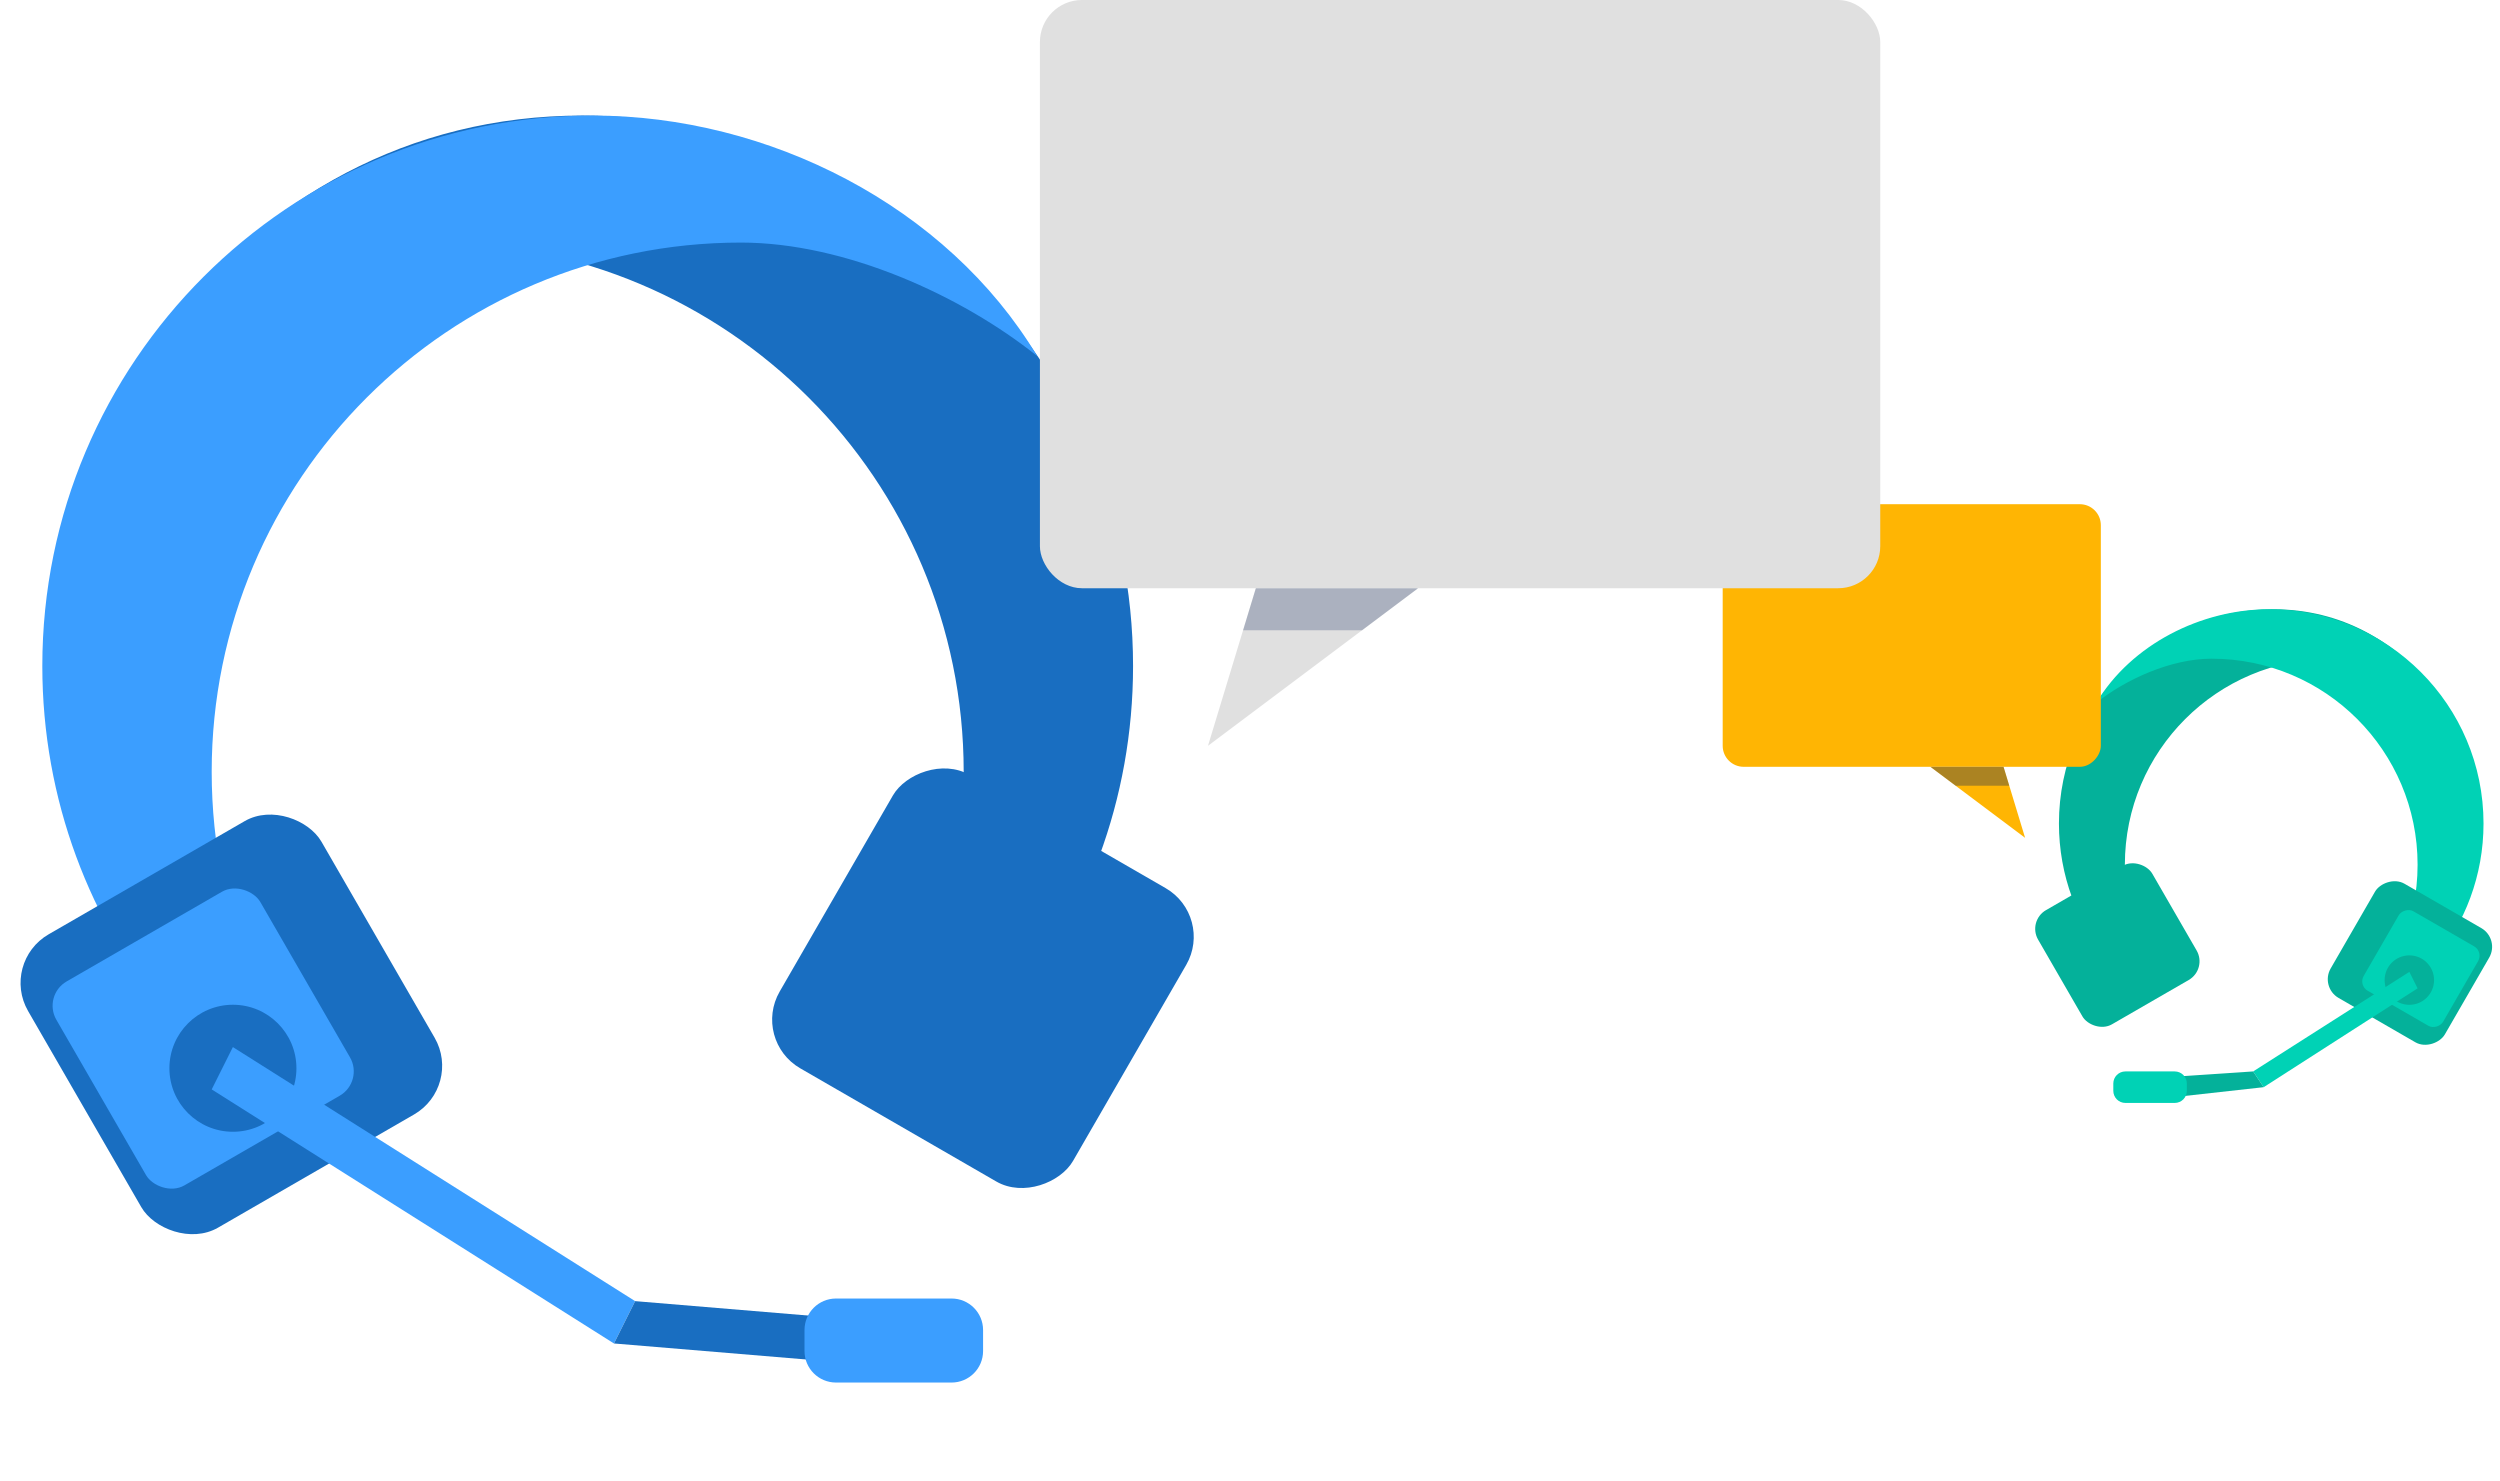 <?xml version="1.0" encoding="UTF-8"?> <svg xmlns="http://www.w3.org/2000/svg" width="238" height="141" viewBox="0 0 238 141" fill="none"><path d="M15.741 31.034C23.555 26.053 31.402 23.093 41.356 23.093C69.184 23.093 91.743 45.652 91.743 73.481C91.743 80.502 90.307 87.188 87.712 93.261C89.728 95.651 91.743 96.889 95.774 96.889C103.326 87.809 107.867 76.136 107.867 63.403C107.867 34.462 84.406 11 55.464 11C38.774 11 25.338 18.877 15.741 31.034Z" fill="#196EC1"></path><path d="M98.738 33.896C91.583 28.172 80.494 23.093 70.541 23.093C42.712 23.093 20.153 45.652 20.153 73.481C20.153 80.502 21.59 87.188 24.184 93.261C22.169 95.651 20.153 96.889 16.122 96.889C8.571 87.809 4.029 76.136 4.029 63.403C4.029 34.462 27.491 11 56.432 11C73.123 11 90.152 19.586 98.738 33.896Z" fill="#3B9EFF"></path><rect y="91.62" width="32.248" height="32.248" rx="5.348" transform="rotate(-30 0 91.62)" fill="#196EC1"></rect><rect width="32.248" height="32.248" rx="5.348" transform="matrix(0.866 0.5 0.5 -0.866 71.551 99.029)" fill="#196EC1"></rect><rect x="4.029" y="94.768" width="22.421" height="22.421" rx="2.674" transform="rotate(-30 4.029 94.768)" fill="#3B9EFF"></rect><circle cx="22.174" cy="101.698" r="6.046" fill="#196EC1"></circle><path d="M22.17 99.682L60.464 123.868L58.449 127.899L20.154 103.713L22.17 99.682Z" fill="#3B9EFF"></path><path d="M82.636 129.915L58.45 127.899L60.465 123.868L84.651 125.884L82.636 129.915Z" fill="#196EC1"></path><path d="M76.589 126.619C76.589 124.962 77.932 123.619 79.589 123.619H90.589C92.246 123.619 93.589 124.962 93.589 126.619V128.619C93.589 130.276 92.246 131.619 90.589 131.619H79.589C77.932 131.619 76.589 130.276 76.589 128.619V126.619Z" fill="#3B9EFF"></path><path d="M231.872 65.799C228.83 63.86 225.776 62.707 221.901 62.707C211.069 62.707 202.287 71.489 202.287 82.321C202.287 85.055 202.846 87.657 203.856 90.021C203.072 90.952 202.287 91.433 200.718 91.433C197.779 87.899 196.011 83.355 196.011 78.399C196.011 67.133 205.143 58 216.409 58C222.906 58 228.136 61.066 231.872 65.799Z" fill="#04B19A"></path><path d="M199.564 66.913C202.349 64.684 206.666 62.707 210.54 62.707C221.373 62.707 230.154 71.489 230.154 82.321C230.154 85.055 229.595 87.657 228.585 90.021C229.37 90.952 230.154 91.433 231.723 91.433C234.663 87.899 236.431 83.355 236.431 78.399C236.431 67.133 227.298 58 216.032 58C209.535 58 202.906 61.342 199.564 66.913Z" fill="#00D2B5"></path><rect width="12.553" height="12.553" rx="2.054" transform="matrix(-0.866 -0.5 -0.5 0.866 238 89.382)" fill="#04B19A"></rect><rect x="210.147" y="92.267" width="12.553" height="12.553" rx="2.054" transform="rotate(150 210.147 92.267)" fill="#04B19A"></rect><rect width="8.728" height="8.728" rx="1.027" transform="matrix(-0.866 -0.5 -0.5 0.866 236.431 90.608)" fill="#00D2B5"></rect><circle r="2.354" transform="matrix(-1 0 0 1 229.369 93.305)" fill="#04B19A"></circle><path d="M229.37 92.521L214.5 102L215.5 103.5L230.154 94.09L229.37 92.521Z" fill="#00D2B5"></path><path d="M215.5 103.5L214.5 102L207 102.5L206.5 104.5L215.5 103.5Z" fill="#04B19A"></path><path d="M208.187 103.152C208.187 102.516 207.671 102 207.034 102H202.339C201.702 102 201.187 102.516 201.187 103.152V103.848C201.187 104.484 201.702 105 202.339 105H207.034C207.671 105 208.187 104.484 208.187 103.848V103.152Z" fill="#00D2B5"></path><rect width="36" height="25" rx="2" transform="matrix(-1 0 0 1 200 48)" fill="#FFB503"></rect><path d="M190.736 73H183.775L192.789 79.761L190.736 73Z" fill="#FFB503"></path><path opacity="0.35" d="M190.736 73H183.775L186.179 74.803H191.283L190.736 73Z" fill="#0F265C"></path><rect x="99" width="80" height="56" rx="4" fill="#E0E0E0"></rect><path d="M119.556 56H135L115 71L119.556 56Z" fill="#E0E0E0"></path><path opacity="0.25" d="M119.556 56H135L129.667 60H118.341L119.556 56Z" fill="#0F265C"></path></svg> 